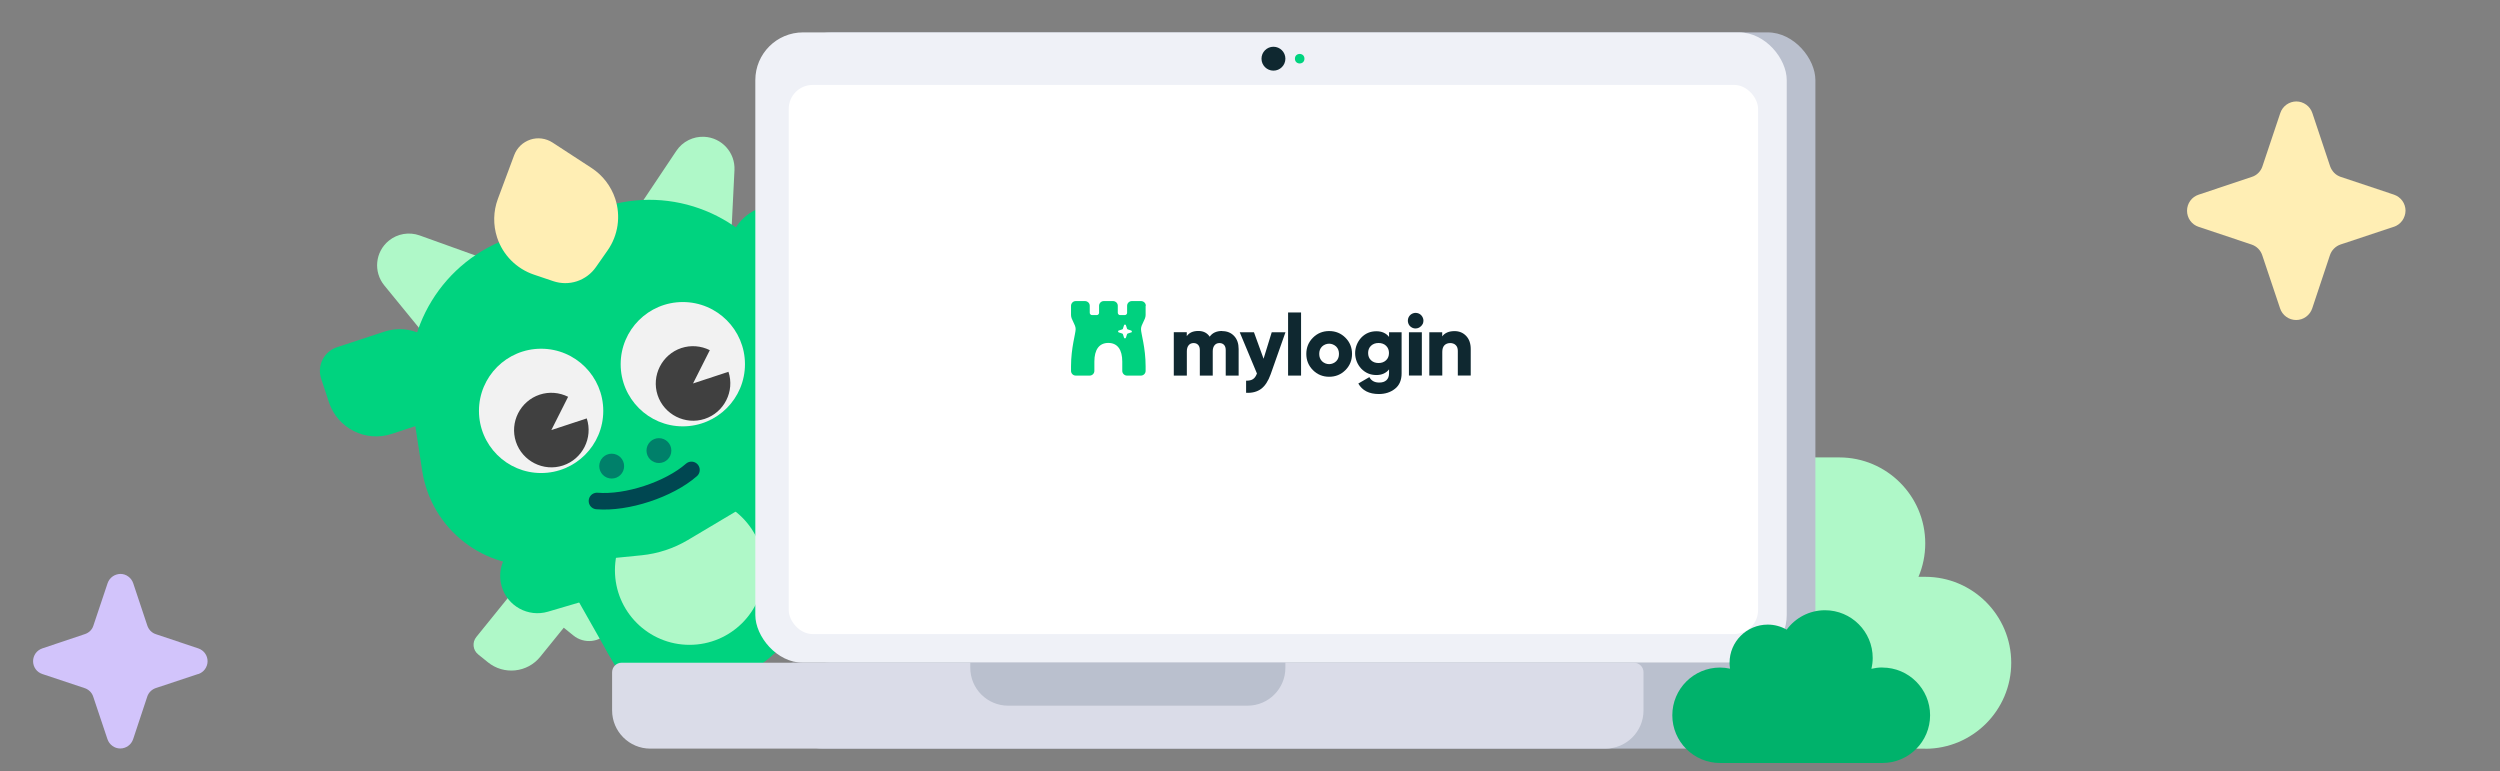 <?xml version="1.0" encoding="UTF-8"?><svg id="uuid-1f264c8c-2fb2-4bc7-831b-d03fb7c48ff0" xmlns="http://www.w3.org/2000/svg" viewBox="0 0 362.03 111.67"><rect x="0" y="0" width="362.03" height="111.67" fill="#808080" stroke="none"/><circle cx="92.68" cy="91.82" r="5.4" style="fill:none;"/><path d="M99.78,104.35c-2.59,1.47-5.89.56-7.36-2.04l-4.44-7.83c-1.47-2.59-.56-5.89,2.04-7.36s5.89-.56,7.36,2.04l4.44,7.83c1.47,2.59.56,5.89-2.04,7.36Z" style="fill:#00d37f;"/><circle cx="103.47" cy="88.81" r="8.1" style="fill:#00b26b;"/><path d="M106.88,96.15c8.56-3.97,15.7-10.99,18.44-18.64.5-1.41-1.1-2.64-2.33-1.77-8.46,5.96-16.45,2.71-22.93,5.72l6.81,14.7Z" style="fill:#00b26b;"/><circle cx="111.47" cy="81.17" r="5.4" style="fill:none;"/><path d="M121.47,91.53c-2.14,2.07-5.56,2.01-7.64-.13l-6.25-6.47c-2.07-2.14-2.01-5.56.13-7.64s5.56-2.01,7.64.13l6.25,6.47c2.07,2.14,2.01,5.56-.13,7.64Z" style="fill:#00d37f;"/><circle cx="109.35" cy="73.97" r="3.6" style="fill:none;"/><path d="M107.74,70.75l3.1-1.65-1.69-3.18c-.93-1.76-.27-3.94,1.49-4.87l7.95-4.22c.88-.47,1.97-.13,2.43.75l.84,1.59c1.4,2.63.4,5.9-2.24,7.3l-4.77,2.53.84,1.59c.93,1.76.27,3.94-1.49,4.87l-3.18,1.69c-1.79.95-4.03.24-4.93-1.61-.85-1.76-.1-3.88,1.63-4.79Z" style="fill:#aff8c8;"/><circle cx="87.56" cy="86.44" r="3.6" style="fill:none;"/><path d="M84.71,84.25l-2.21,2.73-2.8-2.27c-1.55-1.25-3.81-1.01-5.06.53l-5.66,7c-.63.77-.51,1.91.27,2.53l1.4,1.13c2.32,1.88,5.72,1.52,7.59-.8l3.4-4.2,1.4,1.13c1.55,1.25,3.81,1.01,5.06-.53l2.27-2.8c1.28-1.58,1-3.91-.64-5.14s-3.79-.84-5.01.68Z" style="fill:#aff8c8;"/><circle cx="86.46" cy="80.86" r="5.4" style="fill:none;"/><path d="M72.65,84.92c-.84-2.86.8-5.86,3.66-6.7l8.63-2.54c2.86-.84,5.86.8,6.7,3.66s-.8,5.86-3.66,6.7l-8.63,2.54c-2.86.84-5.86-.8-6.7-3.66Z" style="fill:#00d37f;"/><circle cx="105.23" cy="70.15" r="5.4" style="fill:none;"/><path d="M119.62,70.85c-.15,2.98-2.68,5.28-5.66,5.13l-8.99-.44c-2.98-.15-5.28-2.68-5.13-5.66.15-2.98,2.68-5.28,5.66-5.13l8.99.44c2.98.15,5.28,2.68,5.13,5.66Z" style="fill:#00d37f;"/><path d="M83.8,76.16c-2.59,1.47-3.51,4.77-2.04,7.36l6.21,10.96c3.43,6.05,12.52,7.39,20.31,2.97,7.78-4.41,11.31-12.9,7.88-18.95l-6.21-10.96c-1.47-2.59-4.77-3.51-7.36-2.04l-18.79,10.65Z" style="fill:#00d37f;"/><circle cx="99.85" cy="82.58" r="10.8" style="fill:#aff8c8;"/><path d="M105.7,38.02l.66-13.39c.12-2.54-1.83-4.69-4.37-4.82h0c-1.61-.08-3.15.69-4.05,2.04l-10.22,15.29,17.98.88Z" style="fill:#aff8c8;"/><path d="M64.13,51.71l-8.48-10.38c-1.61-1.97-1.32-4.86.65-6.47h0c1.25-1.02,2.94-1.31,4.46-.77l17.3,6.22-13.94,11.39Z" style="fill:#aff8c8;"/><path d="M111.83,70.93l-12.23,7.28c-2.04,1.21-4.32,1.96-6.68,2.2l-14.16,1.41c-8.57.86-16.31-5.14-17.62-13.65l-1.55-10.02c-1.61-10.44,4.56-20.51,14.59-23.81l13.11-4.32c10.03-3.3,20.98,1.13,25.88,10.48l4.71,8.98c4,7.62,1.34,17.05-6.06,21.45Z" style="fill:#00d37f;"/><circle cx="88.58" cy="67.5" r="1.8" style="fill:#00806a;"/><circle cx="95.42" cy="65.25" r="1.8" style="fill:#00806a;"/><path d="M50.78,48.23h7.2c3.97,0,7.2,3.23,7.2,7.2v7.2h-10.8c-3.97,0-7.2-3.23-7.2-7.2v-3.6c0-1.99,1.61-3.6,3.6-3.6Z" transform="translate(-14.52 20.36) rotate(-18.23)" style="fill:#00d37f;"/><path d="M112.51,29.09h10.8v7.2c0,3.97-3.23,7.2-7.2,7.2h-7.2c-1.99,0-3.6-1.61-3.6-3.6v-3.6c0-3.97,3.23-7.2,7.2-7.2Z" transform="translate(234.23 34.99) rotate(161.77)" style="fill:#00d37f;"/><path d="M76.79,20.22h0c1.08-.36,2.26-.2,3.22.42l5.66,3.69c1.61,1.05,2.81,2.62,3.42,4.44h0c.83,2.53.43,5.3-1.1,7.49l-1.7,2.43c-.67.96-1.63,1.67-2.74,2.04h0c-1.11.37-2.31.36-3.42-.01l-2.81-.95c-2.52-.85-4.5-2.84-5.33-5.37h0c-.6-1.83-.56-3.8.11-5.6l2.36-6.33c.4-1.07,1.26-1.89,2.34-2.25Z" style="fill:#ffeeb4;"/><circle cx="78.36" cy="59.5" r="9" style="fill:#f2f2f2;"/><path d="M79.84,62.28l2.43-4.82c-1.28-.64-2.76-.76-4.12-.31-2.81.93-4.37,4-3.44,6.82s4,4.37,6.82,3.44,4.37-4,3.44-6.82l-5.13,1.69Z" style="fill:#404040;"/><circle cx="98.88" cy="52.74" r="9" style="fill:#f2f2f2;"/><path d="M100.36,55.53l2.43-4.82c-1.28-.64-2.76-.76-4.12-.31-2.81.93-4.37,4-3.44,6.82.93,2.81,4,4.37,6.82,3.44s4.37-4,3.44-6.82l-5.13,1.69Z" style="fill:#404040;"/><path d="M86.45,72.55c4.31.36,10.43-1.65,13.68-4.5" style="fill:none; stroke:#004751; stroke-linecap:round; stroke-miterlimit:10; stroke-width:2.4px;"/><path d="M346.65,32.84l-7.7,2.56c-.36.12-.69.33-.96.6-.27.27-.47.6-.59.96l-2.56,7.69c-.16.49-.47.91-.89,1.22-.42.31-.92.47-1.44.47s-1.02-.16-1.44-.47c-.42-.3-.73-.73-.89-1.22l-2.58-7.69c-.12-.36-.32-.69-.59-.96-.27-.27-.6-.47-.96-.59l-7.66-2.56c-.49-.16-.92-.47-1.22-.89-.3-.42-.46-.92-.46-1.44s.16-1.02.46-1.44c.3-.42.73-.73,1.22-.89l7.69-2.57c.36-.11.69-.31.96-.58.27-.27.47-.59.59-.96l2.58-7.7c.16-.49.47-.91.89-1.22.42-.3.92-.47,1.44-.47.51,0,1.01.17,1.43.47.42.3.73.73.89,1.22l2.57,7.7c.13.36.33.68.59.95.27.27.6.47.96.59l7.7,2.57c.48.16.9.47,1.21.89.3.42.46.92.46,1.44-.01.52-.18,1.02-.48,1.44-.31.42-.74.73-1.22.89" style="fill:#ffeeb4;"/><path d="M28.71,97.6l-6.15,2.04c-.29.1-.55.26-.77.48-.21.21-.38.48-.47.77l-2.04,6.15c-.13.39-.38.73-.71.97-.33.24-.74.38-1.15.38s-.82-.13-1.15-.38c-.33-.24-.58-.58-.71-.97l-2.06-6.15c-.09-.29-.25-.55-.47-.77-.22-.21-.48-.38-.77-.47l-6.12-2.04c-.39-.13-.74-.37-.98-.71-.24-.33-.37-.74-.37-1.15s.13-.81.37-1.15c.24-.33.59-.58.98-.71l6.14-2.06c.29-.09.55-.25.77-.46.22-.21.38-.47.47-.76l2.06-6.15c.13-.39.38-.73.71-.97.33-.24.74-.37,1.15-.38.41,0,.81.13,1.14.38.33.24.58.58.71.97l2.05,6.15c.1.29.26.54.47.76.22.22.48.38.77.47l6.15,2.06c.39.13.72.38.96.71.24.33.37.74.37,1.15,0,.41-.14.81-.38,1.15-.24.33-.59.58-.98.71" style="fill:#d2c4fb;"/><path d="M266.35,83.52h24.89v24.89h-24.89c-6.87,0-12.45-5.58-12.45-12.45h0c0-6.87,5.58-12.45,12.45-12.45Z" transform="translate(545.15 191.94) rotate(180)" style="fill:#aff8c8;"/><path d="M266.35,66.23h12.45v24.89h-12.45c-6.87,0-12.45-5.58-12.45-12.45h0c0-6.87,5.58-12.45,12.45-12.45Z" transform="translate(532.7 157.36) rotate(-180)" style="fill:#aff8c8;"/><rect x="113.53" y="4.69" width="149.36" height="91.28" rx="6.91" ry="6.91" style="fill:#bac0ce;"/><rect x="109.38" y="4.69" width="149.36" height="91.28" rx="6.91" ry="6.91" style="fill:#eff1f7;"/><rect x="114.22" y="12.3" width="140.37" height="79.52" rx="3.46" ry="3.46" style="fill:#fff;"/><path d="M114.91,95.97h146.6c.76,0,1.38.62,1.38,1.38v5.53c0,3.05-2.48,5.53-5.53,5.53H119.19c-3.12,0-5.66-2.53-5.66-5.66v-5.41c0-.76.62-1.38,1.38-1.38Z" style="fill:#bac0ce;"/><path d="M90.02,95.97h146.6c.76,0,1.38.62,1.38,1.38v5.53c0,3.05-2.48,5.53-5.53,5.53H94.17c-3.05,0-5.53-2.48-5.53-5.53v-5.53c0-.76.62-1.38,1.38-1.38Z" style="fill:#dadce8;"/><path d="M140.5,95.97h45.64v.74c0,3.03-2.46,5.48-5.48,5.48h-34.67c-3.03,0-5.48-2.46-5.48-5.48v-.74h0Z" style="fill:#bac0ce;"/><circle cx="184.41" cy="8.5" r="1.73" style="fill:#0f2830;"/><circle cx="188.21" cy="8.5" r=".69" style="fill:#00d37f;"/><path d="M176.99,47.95c.72,0,1.29.24,1.73.71s.65,1.1.65,1.89v3.84h-1.87v-3.68c0-.32-.07-.57-.23-.75s-.38-.28-.67-.28c-.31,0-.55.11-.72.32s-.26.5-.26.86v3.53h-1.87v-3.68c0-.32-.07-.57-.23-.75s-.38-.28-.67-.28c-.31,0-.55.11-.72.32-.17.21-.26.5-.26.86v3.53h-1.89v-6.28h1.88v.57c.34-.5.9-.75,1.68-.75.73,0,1.27.28,1.64.83.38-.55.98-.83,1.81-.83Z" style="fill:#0f2830;"/><path d="M184.15,48.12h2l-2.14,6.07c-.35.98-.81,1.69-1.38,2.12-.57.42-1.3.62-2.18.57v-1.75c.43,0,.77-.07,1-.23.24-.16.42-.42.57-.81l-2.49-5.97h2.06l1.39,3.83,1.18-3.83Z" style="fill:#0f2830;"/><path d="M186.53,54.38v-9.13h1.88v9.14h-1.88Z" style="fill:#0f2830;"/><path d="M194.83,53.6c-.64.64-1.43.96-2.35.96s-1.71-.32-2.35-.96-.96-1.42-.96-2.35.32-1.71.96-2.35,1.43-.96,2.35-.96,1.71.32,2.35.96.96,1.42.96,2.35-.32,1.71-.96,2.35ZM191.45,52.32c.28.26.64.41,1.02.41s.75-.15,1.02-.41c.28-.28.41-.63.41-1.07s-.13-.79-.41-1.07c-.28-.26-.65-.41-1.02-.41s-.75.15-1.02.41c-.28.28-.41.63-.41,1.07s.13.78.41,1.07h0Z" style="fill:#0f2830;"/><path d="M201.14,48.12h1.83v5.95c0,.98-.32,1.73-.96,2.23-.64.51-1.42.76-2.34.76-1.41,0-2.4-.51-2.97-1.52l1.6-.93c.28.53.76.79,1.43.79.44,0,.79-.11,1.04-.34.25-.23.38-.56.38-1v-.57c-.43.54-1.04.82-1.83.82-.88,0-1.6-.31-2.2-.93-.57-.61-.88-1.42-.88-2.24,0-.84.32-1.63.88-2.24.59-.62,1.32-.93,2.2-.93.78,0,1.4.27,1.83.82v-.64ZM198.54,52.17c.28.27.65.4,1.09.4s.8-.13,1.09-.4c.28-.26.42-.62.42-1.05s-.14-.78-.42-1.05-.65-.4-1.09-.4-.8.13-1.09.4c-.28.26-.42.62-.42,1.05s.14.79.42,1.05Z" style="fill:#0f2830;"/><path d="M205.77,47.24c-.18.18-.42.3-.68.32-.26.03-.52-.04-.73-.19-.22-.14-.37-.36-.44-.61s-.06-.51.04-.76c.1-.24.28-.44.51-.56s.49-.16.75-.11.49.19.65.39c.16.2.26.45.26.71,0,.15-.03.3-.08.43-.07.14-.16.27-.26.37ZM204.03,54.38v-6.26h1.87v6.26h-1.87Z" style="fill:#0f2830;"/><path d="M210.64,47.95c.67,0,1.23.23,1.67.69.44.46.67,1.09.67,1.9v3.84h-1.87v-3.57c0-.36-.1-.65-.31-.84-.1-.1-.23-.18-.36-.22-.13-.05-.28-.07-.42-.07-.36,0-.64.11-.85.32-.21.22-.31.54-.31.96v3.42h-1.88v-6.26h1.87v.59c.38-.51.98-.76,1.79-.76Z" style="fill:#0f2830;"/><path d="M165.93,44.28c0-.18-.07-.35-.2-.48-.13-.12-.3-.2-.48-.2h-1.35c-.18,0-.35.07-.48.2-.13.13-.2.3-.2.48v1.01c0,.09-.03.18-.1.24-.06.06-.15.1-.24.1h-.67c-.09,0-.18-.03-.24-.1-.06-.06-.1-.15-.1-.24v-1.01c0-.18-.07-.35-.2-.48-.13-.12-.3-.2-.48-.2h-1.35c-.18,0-.35.07-.48.2-.12.13-.2.3-.2.48v1.01c0,.09-.03.18-.1.24-.06.07-.15.1-.24.1h-.67c-.09,0-.18-.03-.24-.1-.07-.06-.1-.15-.1-.24v-1.01c0-.18-.07-.35-.2-.48-.13-.12-.3-.2-.48-.2h-1.35c-.18,0-.35.07-.48.2-.12.13-.2.3-.2.48v1.35c0,.67.67,1.35.67,2.02s-.67,2.7-.67,5.39v.67c0,.18.07.35.2.48.13.13.3.2.48.2h2.02c.18,0,.35-.07.48-.2.13-.13.2-.3.2-.48v-1.35c0-1.69.67-2.7,2.02-2.7s2.02,1.01,2.02,2.7v1.35c0,.18.07.35.2.48s.3.2.48.2h2.02c.18,0,.35-.07.48-.2s.2-.3.2-.48v-.67c0-2.7-.67-4.72-.67-5.39s.67-1.35.67-2.02v-1.35ZM163.8,48.14l-.49.16s-.05.02-.06.04c-.02.02-.03.04-.04.06l-.16.49s-.03.06-.05.08c-.03.02-.06.03-.09.03s-.07-.01-.09-.03c-.03-.02-.05-.05-.05-.08l-.16-.49s-.02-.05-.04-.06c-.02-.02-.04-.03-.06-.04l-.49-.16s-.06-.03-.08-.05c-.02-.03-.03-.06-.03-.09s.01-.07.03-.09c.02-.03.05-.05.08-.05l.49-.16s.05-.02.06-.04c.02-.02.03-.04.04-.06l.16-.49s.03-.06.05-.08.06-.03.09-.03.07.01.09.03c.03.02.05.05.05.08l.16.49s.02.04.04.06c.02.02.04.03.06.04l.49.16s.06.03.08.06c.02.03.03.06.03.09s-.01.07-.03.09c-.01.01-.04.03-.07.05Z" style="fill:#00d17f; fill-rule:evenodd;"/><path d="M272.57,96.66c-.54,0-1.06.07-1.57.19.12-.5.19-1.03.19-1.57,0-3.82-3.1-6.91-6.91-6.91-2.28,0-4.29,1.11-5.55,2.81-.81-.46-1.74-.73-2.74-.73-3.06,0-5.53,2.48-5.53,5.53,0,.29.03.57.07.85-.47-.1-.96-.16-1.45-.16-3.82,0-6.91,3.1-6.91,6.91s3.1,6.91,6.91,6.91h23.51c3.82,0,6.91-3.1,6.91-6.91s-3.1-6.91-6.91-6.91Z" style="fill:#00b26b; fill-rule:evenodd;"/></svg>